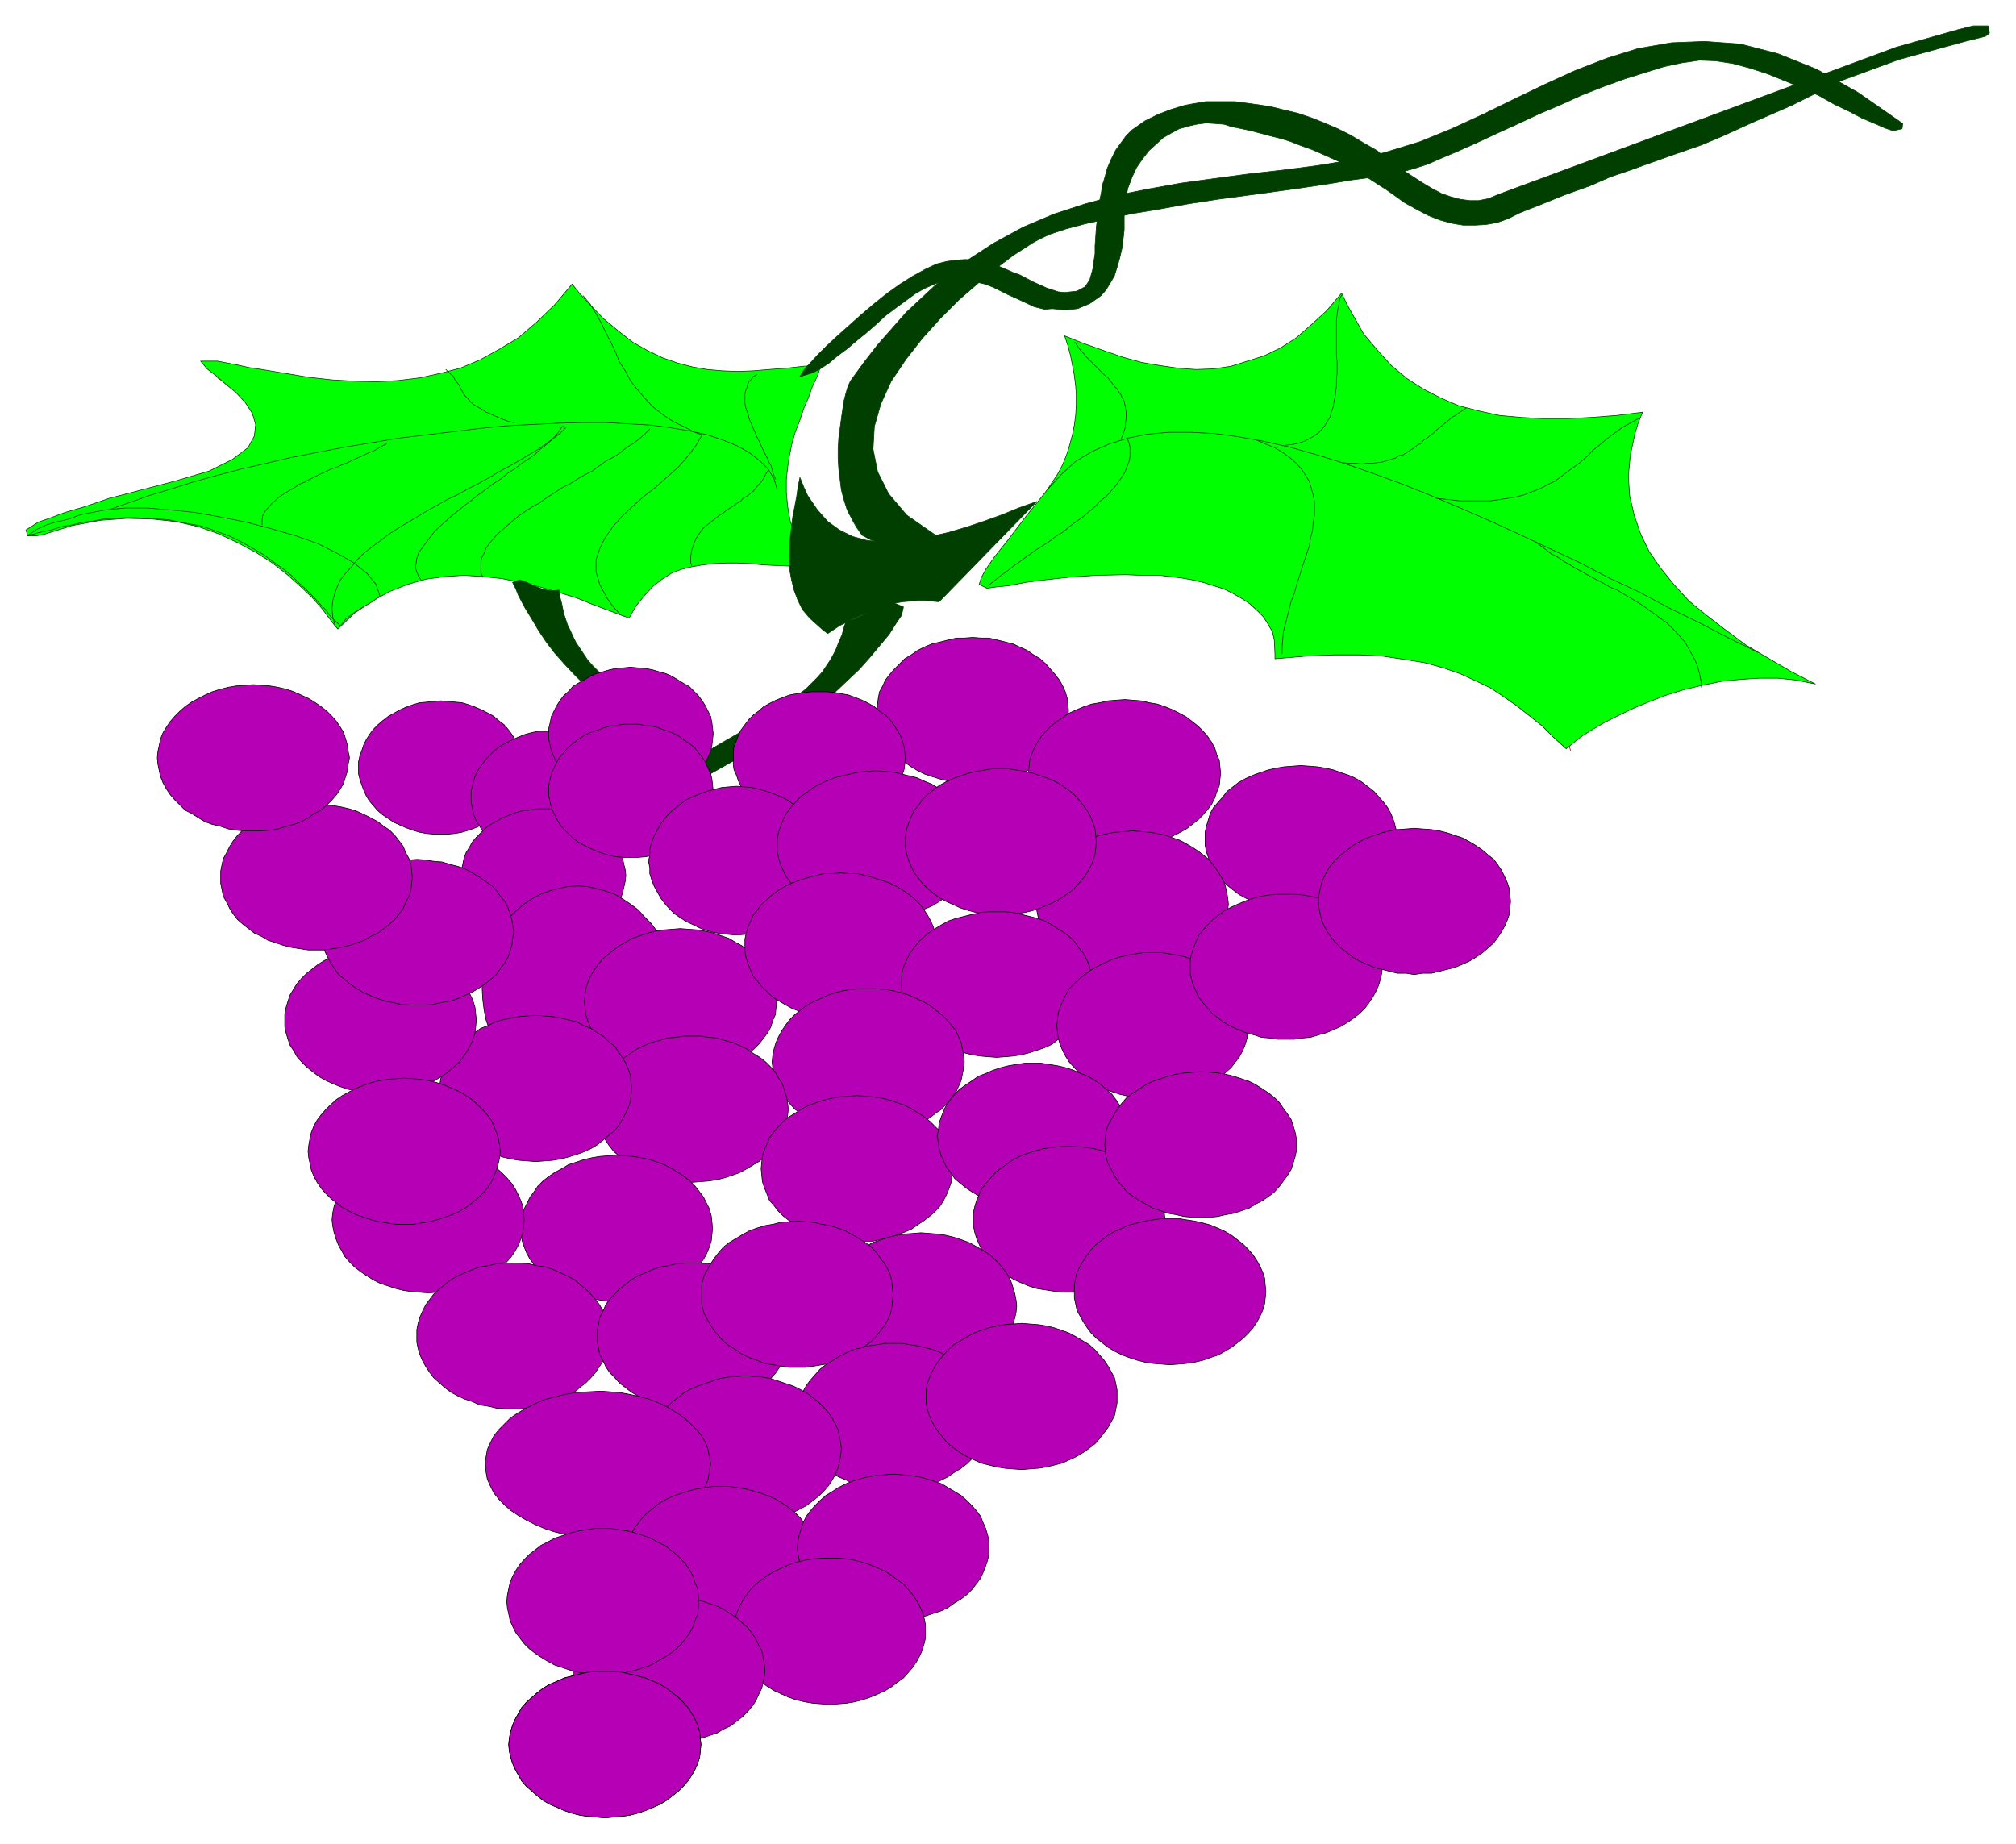 <svg xmlns="http://www.w3.org/2000/svg" width="493.465" height="451.327" fill-rule="evenodd" stroke-linecap="round" preserveAspectRatio="none" viewBox="0 0 3115 2849"><style>.pen0{stroke:#000;stroke-width:1;stroke-linejoin:round}.brush1{fill:#003f00}.pen1{stroke:#003f00;stroke-width:1;stroke-linejoin:round}.brush2{fill:#b600b6}.brush3{fill:#0f0}</style><path d="m1307 961 12-4 13-6 12-7 14-6 13-5 11-1 14 6-3 13-7 10-12 19-15 18-15 18-16 18-18 17-19 18-21 17-22 17-24 17-26 17-28 17-30 18-32 18-32 18-36 19-13-28 17-11 12-5 13-8 15-9 16-9 17-10 19-11 18-10 18-11 16-10 17-11 15-10 13-10 12-9 9-9 9-9 8-9 6-9 6-9 5-9 4-8 3-8 6-14 3-11 3-9z" class="pen1 brush1"/><path d="m1651 1098-1-10-1-9-3-10-4-9-5-9-7-9-7-8-7-8-9-8-10-6-10-7-11-5-11-5-12-3-12-3-13-3h-12l-13-1-13 1h-12l-13 3-12 3-13 3-12 5-10 5-10 7-10 6-8 8-8 8-7 8-7 9-4 9-5 9-2 10-1 9-1 10 1 10 1 9 2 10 5 10 4 9 7 9 7 8 8 8 8 7 10 7 10 6 10 5 12 4 13 4 12 3 13 2 12 2h26l12-2 13-2 12-3 12-4 11-4 11-5 10-6 10-7 9-7 7-8 7-8 7-9 5-9 4-10 3-10 1-9 1-10z" class="pen0 brush2"/><path fill="none" d="m1056 666-23-3-23-2-24-2-24-2-25-1-24-1-25-1-25-1-26-1-25-1h-26l-25-1-26-1h-24l-26-1-25-2-25-1-23-1-25-2-24-2-23-2-22-2-22-3-21-4-21-4-20-4-18-4-19-5-17-6-16-7-14-7-14-8m1940 209 16 8 16 8 13 8 12 9 11 11 10 9 9 10 7 11 8 10 5 12 5 11 4 12 3 11 3 13 3 11 1 13 2 12 1 13 1 13v12l1 13v26l1 12 2 13v14l2 11 2 13 3 13 3 11 3 13 4 11" style="stroke:red;stroke-width:1;stroke-linejoin:round"/><path d="m67 826-11 2H43l-3-9 19-12 17-6 24-9 31-9 38-13 46-12 57-15 27-8 24-7 36-18 24-18 10-18 2-18-5-17-11-17-15-16-16-13-15-13-13-10-10-12h26l31 6 18 4 20 3 36 6 36 6 36 4 34 2 34 1 34-2 33-4 32-7 31-8 31-13 29-16 30-18 28-24 28-27 27-32 12 15 12 13 24 25 24 20 22 17 23 13 23 11 23 8 23 6 23 4 23 2 24 1 24-1 24-2 27-2 26-3 28-2-3 8-3 9-8 17-6 17-7 16-6 18-7 18-5 17-4 19-3 19-2 19v20l2 22 4 22 7 22 10 24 12 25h-12l-12-1-23-1-22-1-21-2-20-1h-18l-19 1-18 2-17 3-16 4-15 6-14 9-14 11-13 14-13 16-11 19-14-5-13-5-27-10-27-11-29-9-28-8-29-7-30-6-28-3-30-2-30 2-29 4-28 8-28 11-27 15-28 19-25 24-6-7-18-24-16-18-18-17-20-18-23-18-25-16-28-15-30-14-31-11-35-8-37-4-39-1-41 3-43 8-45 14zm1548-65 5-7 14-21 8-15 6-15 5-16 4-15 3-15 2-15 1-16v-16l-1-14-2-16-3-16-3-15-4-15-5-15 15 6 15 6 31 11 29 10 29 8 29 5 28 4 27 2 27-1 27-4 51-16 25-12 25-16 23-20 24-22 23-27 8 17 9 16 17 30 22 26 21 23 24 20 25 16 27 14 28 12 31 8 32 7 33 3 35 2h36l38-2 39-3 40-5-7 17-5 17-7 33-3 32 2 30 7 30 10 29 13 27 18 26 21 26 23 25 27 22 30 23 31 23 34 20 36 21 37 19-15-3-14-3-29-3h-29l-30 2-29 3-29 6-29 7-26 8-26 10-24 10-23 11-22 11-19 11-16 10-14 11-11 9-10-9-9-8-18-18-20-16-19-15-20-14-21-14-23-11-24-11-26-9-29-8-31-5-33-5-36-2h-40l-44 2-47 4v-7l-1-22-3-13-7-12-7-11-10-10-11-10-12-8-14-8-14-7-16-5-16-5-17-4-17-3-17-2-16-2h-27l-26-1-46 1-42 3-36 4-31 4-25 5-20 2-14 2-12-6 3-10 7-13 14-20 20-25 25-33 33-41z" class="pen1 brush3"/><path d="m117 798 9-3 37-7 30-3h34l36 3 39 4 39 7 40 8 38 10 38 11 34 12 30 15 26 15 20 16 14 17 6 18-12 9-14 8-13 8-13 10-9 11-15-14-7-10-10-10-9-10-11-11-12-11-12-12-14-11-14-10-15-11-17-10-16-9-18-9-19-7-19-7-11-3-29-5-18-4-17-1-17-1-17-1h-16l-16 1-17 1-15 3-17 2-16 4-17 3-16 5-19 4-18 5 15-10 15-7 13-4 14-3 14-4 4-2z" class="pen1 brush3"/><path d="m2930 73 95-27 24-6h23l2 11-6 5-32 8-102 28-90 33-76 38-62 27-46 21-31 13-49 17-67 24-24 8-32 14-39 14-42 17-13 5-15 6-18 9-17 6-17 3-17 1h-18l-18-3-18-5-18-7-19-10-18-10-18-13-10-7-28-18-18-11-17-10-18-8-18-8-16-7-17-6-15-6-16-5-16-4-15-4-15-4-14-3-15-3-13-4-13-1-14-1-15 2-13 3-14 4-13 7-12 7-11 10-11 10-10 13-9 13-7 15-6 16-4 17-2 19v29l-1 9-2 18-4 17-4 14-4 13-7 12-6 10-8 9-17 12-19 8-19 2-20-2-12 1-16-4-19-9-22-10-10-5-12-6-13-5-13-3-12-2-14-2-13 1-13 1-13 5-16 7-14 8-15 11-15 11-16 12-14 13-15 13-16 13-14 12-15 11-13 11-12 8-13 7-20 6 6-10 9-10 12-13 14-14 16-15 18-16 19-17 20-17 20-16 21-15 19-12 20-11 17-8 16-4 15-2 14-1 13 1 13 3 13 2 11 4 12 5 11 5 11 4 21 11 20 9 18 6 10 1 19-2 13-7 7-11 5-18 1-9 2-13v-12l1-14 1-15 2-17 2-18 4-20 1-9 3-9 5-18 6-14 7-14 8-11 8-11 9-9 20-14 20-10 21-8 20-6 10-2 23-4h45l37 5 19 3 20 5 21 5 21 7 20 8 21 9 20 10 20 12 21 12 9 8 26 19 17 11 17 11 15 9 15 8 14 5 15 4 15 2h14l15-3 14-6 616-228zM864 912l-12 1-12-2-11-4-15-7-11-4-11 4 5 10 4 10 10 19 11 18 10 17 12 18 13 17 15 17 16 17 16 16 17 17 20 17 21 17 21 17 23 19 25 17 26 18 9-27-13-10-17-14-11-8-12-10-13-10-13-10-13-11-13-10-12-11-12-11-11-10-10-10-8-9-6-9-6-9-6-9-5-10-4-9-4-8-3-9-3-9-3-15-3-11-1-9v-1zm372-174 6 15 6 13 15 22 16 18 18 13 20 10 22 6 24 3 23-1 26-3 26-5 27-6 27-8 27-9 28-10 27-11 28-10-151 155-11-1-12-1h-10l-11 1-12 1-12 2-11 3-11 4-12 4-10 4-22 10-20 10-18 12-8-6-20-18-11-13-7-14-6-16-4-16-3-16v-33l1-16 2-17 2-16 3-15 3-16 2-14 3-15z" class="pen1 brush1"/><path d="m1323 814-4-7-10-19-5-16-4-15-2-16-2-16-1-16v-16l1-16 2-15 2-15 2-14 2-13 3-12 3-10 4-9 21-29 21-27 44-50 45-42 44-35 46-30 46-25 47-20 49-16 48-13 50-10 50-9 51-7 52-7 53-6 54-7 54-9 27-5 26-7 52-16 49-20 50-23 47-23 48-23 46-21 49-19 48-15 52-9 51-2 55 4 58 15 60 24 64 36 69 48-1 8-14 3-12-4-16-7-19-8-21-11-23-11-23-13-26-12-27-11-27-11-28-9-26-7-26-4-25-1-13 2-14 2-28 6-29 9-32 10-33 12-33 13-33 15-33 14-32 15-33 15-30 14-29 13-26 11-23 10-22 7-18 5-8 1-11 2-26 5-31 4-36 6-40 6-43 6-44 6-45 6-45 7-44 8-42 7-38 8-36 8-30 8-24 8-17 8-9 5-31 20-25 19-28 23-30 26-29 29-28 31-25 32-23 34-16 35-10 35-2 35 7 35 17 34 28 33 43 30-16 11-18 3-21 1-12-1h-10l-20-5-15-8-9-13z" class="pen1 brush1"/><path d="m808 1186-1-9-1-9-2-8-4-9-4-8-5-8-6-8-6-7-8-6-8-7-9-5-10-5-9-4-11-4-10-3-11-1-11-1-11-1-11 1-11 1-11 1-10 3-11 4-9 4-9 5-9 5-9 7-7 6-7 7-6 8-5 8-4 8-3 9-3 8-2 9v19l2 8 3 9 3 8 4 9 5 8 6 7 7 8 7 6 9 6 9 6 9 4 9 4 11 4 10 3 11 2 11 1h22l11-1 11-2 10-3 11-4 9-4 10-4 9-6 8-6 8-6 6-8 6-7 5-8 4-9 4-8 2-9 1-8 1-10z" class="pen0 brush2"/><path d="m982 1232-1-9-2-9-2-8-3-9-4-9-6-7-5-8-7-7-7-7-9-6-9-5-9-5-10-4-10-4-10-3-11-2h-11l-11-1-11 1h-12l-10 2-11 3-10 4-9 4-10 5-9 5-8 6-7 7-7 7-6 8-5 7-5 9-3 9-2 8-2 9v17l2 10 2 9 3 8 5 8 5 8 6 8 7 7 7 7 8 6 9 5 10 5 9 4 10 4 11 2 10 3 12 1h22l11-1 11-3 10-2 10-4 10-4 9-5 9-5 9-6 7-7 7-7 5-8 6-8 4-8 3-8 2-9 2-10 1-8z" class="pen0 brush2"/><path d="m967 1353-1-9-2-8-2-10-3-8-4-8-5-9-6-7-7-7-8-7-8-6-9-5-9-5-10-4-10-4-11-3-10-1-11-2h-22l-12 2-10 1-11 3-10 4-10 4-9 5-9 5-8 6-7 7-7 7-6 7-5 9-5 8-3 8-2 10-2 8v18l2 9 2 9 3 8 5 9 5 7 6 8 7 7 7 6 8 6 9 6 9 5 10 4 10 3 11 3 10 2 12 1h22l11-1 10-2 11-3 10-3 10-4 9-5 9-6 8-6 8-6 7-7 6-8 5-7 4-9 3-8 2-9 2-9 1-9zm135-219-1-9-1-8-2-10-4-8-4-8-5-8-6-8-6-6-8-8-9-5-8-5-10-6-9-4-11-3-10-3-11-2-12-1-11-1-10 1-12 1-10 2-10 3-11 3-9 4-10 6-9 5-8 5-7 8-7 6-6 8-5 8-4 8-4 8-2 10-2 8v18l2 9 2 9 4 9 4 8 5 8 6 8 7 7 7 7 8 5 9 6 10 5 9 4 11 4 10 2 10 2 12 1 10 1 11-1 12-1 11-2 10-2 11-4 9-4 10-5 8-6 9-5 8-7 6-7 6-8 5-8 4-8 4-9 2-9 1-9 1-9z" class="pen0 brush2"/><path d="m1102 1222-1-9-1-9-2-9-4-8-4-9-5-8-6-7-6-8-8-6-9-6-8-6-10-5-9-3-11-4-10-3-11-1-12-2h-21l-12 2-10 1-10 3-11 4-9 3-10 5-9 6-8 6-7 6-7 8-6 7-5 8-4 9-4 8-2 9-2 9v17l2 10 2 8 4 9 4 8 5 9 6 7 7 7 7 7 8 6 9 5 10 5 9 4 11 4 10 3 10 2 12 1h21l12-1 11-2 10-3 11-4 9-4 10-5 8-5 9-6 8-7 6-7 6-7 5-9 4-8 4-9 2-8 1-10 1-8zm297-51-1-8-1-9-3-10-3-8-5-8-5-8-6-8-7-7-9-6-8-7-9-5-10-5-10-4-11-4-11-2-11-2-11-1h-23l-12 1-12 2-11 2-11 4-10 4-10 5-9 5-8 7-8 6-7 7-6 8-6 8-4 8-3 8-4 10-1 9v18l1 8 4 9 3 9 4 8 6 8 6 7 7 7 8 7 8 6 9 6 10 4 10 5 11 3 11 3 12 2 12 1 11 1 12-1 11-1 11-2 11-3 11-3 10-5 10-4 9-6 8-6 9-7 7-7 6-7 5-8 5-8 3-9 3-9 1-8 1-10z" class="pen0 brush2"/><path d="m1274 1331-1-10-1-10-2-10-4-10-5-9-5-9-6-8-8-8-7-7-9-7-10-7-10-5-10-4-11-4-11-3-12-3-12-1-12-1-12 1-11 1-12 3-11 3-11 4-10 4-11 5-9 7-9 7-8 7-7 8-6 8-5 9-5 9-4 10-3 10v10l-2 10 2 10v9l3 10 4 10 5 9 5 9 6 8 7 8 8 8 9 6 9 6 11 5 10 5 11 4 11 3 12 2 11 1 12 1 12-1 12-1 12-2 11-3 11-4 10-5 10-5 10-6 9-6 7-8 8-8 6-8 5-9 5-9 4-10 2-10 1-9 1-10z" class="pen0 brush2"/><path d="M1504 1306v-9l-2-11-3-9-4-10-5-10-5-8-8-9-8-8-9-7-10-7-10-6-12-5-11-5-12-3-13-3-13-3-13-1-13-1-13 1-13 1-13 3-13 3-12 3-12 5-11 5-11 6-9 7-10 7-7 8-8 9-6 8-5 10-4 10-3 9-2 11v19l2 10 3 10 4 9 5 10 6 8 8 9 7 8 10 7 9 7 11 6 11 5 12 5 12 4 13 3 13 2 13 2h26l13-2 13-2 13-3 12-4 11-5 12-5 10-6 10-7 9-7 8-8 8-9 5-8 5-10 4-9 3-10 2-10v-10zm-611 63 15 1 13 3 15 4 14 5 12 7 12 8 12 9 10 11 10 10 9 12 6 14 8 14 5 14 3 16 2 16 2 15-1 9-1 8-2 16-3 15-5 15-8 14-6 13-9 12-10 12-10 10-12 10-12 8-12 6-14 6-15 4-13 2-15 1h-8l-22-3-15-4-13-6-13-6-12-8-11-10-11-10-9-12-9-12-7-13-7-14-5-15-3-15-2-16-1-17v-8l3-23 3-16 5-14 7-14 7-14 9-12 9-10 11-11 11-9 12-8 13-7 13-5 15-4 14-3 16-1z" class="pen0 brush2"/><path d="m1200 1548-1-10-1-10-4-9-3-10-5-8-6-9-7-9-8-7-9-7-9-7-11-6-10-6-12-4-11-4-13-3-12-2-14-1-13-1-12 1-13 1-13 2-12 3-12 4-12 4-10 6-11 6-9 7-9 7-8 7-7 9-6 9-5 8-4 10-3 9-1 10-1 10 1 10 1 10 3 9 4 10 5 9 6 8 7 9 8 8 9 7 9 7 11 6 10 5 12 4 12 4 12 3 13 2 13 2h25l14-2 12-2 13-3 11-4 12-4 10-5 11-6 9-7 9-7 8-8 7-9 6-8 5-9 3-10 4-9 1-10 1-10z" class="pen0 brush2"/><path d="m1448 1461-1-10-2-9-3-10-4-9-5-9-6-9-6-8-8-8-9-7-10-7-10-6-11-5-12-4-12-4-11-3-13-3h-13l-13-1-13 1h-13l-12 3-12 3-13 4-11 4-11 5-10 6-10 7-8 7-9 8-6 8-7 9-4 9-4 9-3 10-2 9v20l2 10 3 9 4 10 4 9 7 8 6 8 9 8 8 8 10 6 10 6 11 6 11 4 13 4 12 3 12 2 13 1 13 1 13-1 13-1 13-2 11-3 12-4 12-4 11-6 10-6 10-6 9-8 8-8 6-8 6-8 5-9 4-10 3-9 2-10 1-10zm438-266-1-10-1-10-4-9-3-10-5-9-6-9-7-8-8-8-9-7-9-7-11-6-10-5-12-5-12-4-12-2-13-3-13-1-12-1-13 1-13 1-13 3-12 2-12 4-12 5-11 5-9 6-10 7-9 7-8 8-7 8-6 9-5 9-4 10-3 9-1 10-1 10 1 9 1 10 3 10 4 9 5 10 6 8 7 8 8 8 9 7 10 7 9 6 11 5 12 5 12 4 12 3 13 2 13 1h25l13-1 13-2 12-3 12-4 12-5 10-5 11-6 9-7 9-7 8-8 7-8 6-8 5-10 3-9 4-10 1-10 1-9zm272 101v-10l-2-9-3-10-4-10-5-9-6-8-7-8-8-9-9-7-9-7-10-6-11-5-12-4-11-4-13-3-12-2-13-1-13-1-13 1-13 1-12 2-13 3-12 4-11 4-11 5-11 6-9 7-9 7-7 9-7 8-7 8-5 9-3 10-3 10-2 9v20l2 10 3 9 3 10 5 9 7 8 7 9 7 7 9 7 9 7 11 6 11 5 11 5 12 4 13 3 12 2 13 1 13 1 13-1 13-1 12-2 13-3 11-4 12-5 11-5 10-6 9-7 9-7 8-7 7-9 6-8 5-9 4-10 3-9 2-10v-10z" class="pen0 brush2"/><path d="m1898 1397-1-10-2-10-2-9-4-9-5-9-6-9-7-9-7-7-9-7-10-7-10-6-11-6-11-4-12-4-13-3-12-2-13-1-13-1-13 1-13 1-12 2-13 3-12 4-12 4-11 6-10 6-9 7-9 7-8 7-7 9-6 9-4 9-5 9-2 9-2 10-1 10 1 10 2 10 2 8 5 10 4 9 6 9 7 8 8 8 9 7 9 7 10 6 11 5 12 5 12 4 13 3 12 1 13 2h26l13-2 12-1 13-3 12-4 11-5 11-5 10-6 10-7 9-7 7-8 7-8 6-9 5-9 4-10 2-8 2-10 1-10z" class="pen0 brush2"/><path d="m1694 1301-1-10-1-10-3-9-4-10-5-9-6-8-7-9-7-8-9-7-10-7-10-6-11-5-12-4-12-4-12-3-13-2-13-2h-25l-12 2-13 2-12 3-12 4-11 4-11 5-11 6-9 7-9 7-8 8-6 9-7 8-4 9-4 10-3 9-2 10v20l2 9 3 10 4 9 4 9 7 9 6 8 8 8 9 7 9 7 11 6 11 5 11 5 12 4 12 3 13 2 12 1h25l13-1 13-2 12-3 12-4 12-5 11-5 10-6 10-7 9-7 7-8 7-8 6-9 5-9 4-9 3-10 1-9 1-10z" class="pen0 brush2"/><path d="m1688 1521-1-9-2-11-2-9-4-9-5-10-7-8-6-9-8-8-9-7-10-6-9-6-11-6-12-4-12-3-12-3-13-3-12-1h-26l-12 1-13 3-12 3-12 3-12 4-11 6-10 6-9 6-9 7-8 8-7 9-6 8-5 10-4 9-3 9-1 11-1 9 1 10 1 9 3 10 4 10 5 9 6 8 7 9 8 8 9 7 9 6 10 7 11 5 12 4 12 4 12 3 13 2 12 1 13 1 13-1 12-1 13-2 12-3 12-4 12-4 11-5 9-7 10-6 9-7 8-8 6-9 7-8 5-9 4-10 2-10 2-9 1-10z" class="pen0 brush2"/><path d="m1929 1585-1-10-1-9-3-10-4-9-5-10-6-9-7-8-8-7-9-7-9-7-10-6-11-5-12-5-11-4-13-3-12-2-13-2h-26l-13 2-12 2-13 3-12 4-11 5-11 5-10 6-10 7-9 7-7 7-8 8-5 9-5 10-4 9-3 10-1 9-1 10 1 10 1 9 3 10 4 10 5 9 5 8 8 9 7 7 9 8 10 6 10 7 11 5 11 4 12 4 13 3 12 2 13 1 13 1 13-1 13-1 12-2 13-3 11-4 12-4 11-5 10-7 9-6 9-8 8-7 7-9 6-8 5-9 4-10 3-10 1-9 1-10zm-439 56-1-10-2-10-2-10-4-9-4-9-7-9-7-8-8-8-9-7-9-7-10-6-11-5-11-5-13-4-12-3-13-2-12-1h-26l-13 1-13 2-12 3-12 4-11 5-11 5-11 6-9 7-9 7-8 8-6 8-6 9-5 9-4 9-3 10-2 10-1 10 1 9 2 10 3 10 4 9 5 9 6 9 6 8 8 9 9 6 9 7 11 6 11 6 11 4 12 4 12 2 13 3 13 1h26l12-1 13-3 12-2 13-4 11-4 11-6 10-6 9-7 9-6 8-9 7-8 7-9 4-9 4-9 2-10 2-10 1-9z" class="pen0 brush2"/><path d="m1218 1714-1-10-2-10-3-9-3-10-6-9-5-9-7-8-8-8-9-7-10-6-10-7-11-5-11-5-12-3-12-4-13-1-13-2h-25l-13 2-13 1-12 4-13 3-11 5-11 5-10 7-9 6-9 7-8 8-7 8-6 9-5 9-4 10-2 9-3 10v20l3 9 2 10 4 9 5 9 6 9 7 9 8 7 9 8 9 6 10 6 11 6 11 4 13 4 12 3 13 2 13 1 13 1 12-1 13-1 13-2 12-3 12-4 11-4 11-6 10-6 10-6 9-8 8-7 7-9 5-9 6-9 3-9 3-10 2-9 1-10z" class="pen0 brush2"/><path d="m976 1682-1-9-1-11-3-9-4-10-5-8-6-9-6-9-9-7-8-8-10-6-10-7-11-4-11-6-13-3-12-3-12-2-13-1-13-1-13 1-13 1-12 2-13 3-12 3-11 6-11 4-10 7-10 6-9 8-7 7-7 9-7 9-4 8-4 10-3 9-2 11v19l2 10 3 9 4 9 4 9 7 10 7 8 7 7 9 7 10 8 10 6 11 5 11 4 12 4 13 3 12 2 13 1 13 1 13-1 13-1 12-2 12-3 13-4 11-4 11-5 10-6 10-8 8-7 9-7 6-8 6-10 5-9 4-9 3-9 1-10 1-10z" class="pen0 brush2"/><path d="m736 1576-1-9-1-10-3-10-4-9-5-10-6-8-6-8-9-8-8-7-10-7-10-6-11-5-11-5-13-3-12-3-13-3-12-1h-26l-13 1-12 3-13 3-12 3-12 5-11 5-10 6-9 7-9 7-8 8-7 8-5 8-6 10-3 9-3 10-2 10v20l2 9 3 10 3 9 6 9 5 9 7 8 8 8 9 7 9 7 10 6 11 5 12 5 12 4 13 3 12 2 13 1h26l12-1 13-2 12-3 13-4 11-5 11-5 10-6 10-7 8-7 9-8 6-8 6-9 5-9 4-9 3-10 1-9 1-11zm736 230-1-10-1-10-3-9-4-9-5-10-5-9-7-7-9-9-9-7-9-6-10-6-11-6-12-4-11-4-13-3-13-2-12-1-13-1-13 1-13 1-12 2-13 3-12 4-11 4-12 6-9 6-10 6-9 7-8 9-6 7-7 9-4 10-4 9-3 9-1 10-1 10 1 10 1 10 3 9 4 10 4 10 7 8 6 8 8 8 9 7 10 6 9 7 12 5 11 4 12 4 13 3 12 3h13l13 1 13-1h12l13-3 13-3 11-4 12-4 11-5 10-7 9-6 9-7 9-8 7-8 5-8 5-10 4-10 3-9 1-10 1-10z" class="pen0 brush2"/><path d="M1744 1756v-10l-3-10-2-9-4-10-5-9-6-9-6-8-9-8-8-7-9-6-11-7-11-4-11-5-12-4-13-3-12-2-13-2h-26l-13 2-12 2-12 3-12 4-11 5-11 4-10 7-9 6-10 7-8 8-6 8-7 9-4 9-4 10-3 9-1 10-2 10 2 10 1 9 3 10 4 9 4 9 7 9 6 9 8 7 10 8 9 6 10 6 11 6 11 4 12 4 12 3 12 2 13 1h26l13-1 12-2 13-3 12-4 11-4 11-6 11-6 9-6 8-8 9-7 6-9 6-9 5-9 4-9 2-10 3-9v-10z" class="pen0 brush2"/><path d="m1800 1884-1-10-2-9-3-10-4-9-5-9-6-9-6-8-8-8-9-7-10-7-9-6-12-6-11-4-12-4-12-3-13-2-13-1-13-1-12 1-13 1-13 2-12 3-12 4-12 4-11 6-9 6-10 7-9 7-7 8-7 8-7 9-4 9-4 9-3 10-2 9v20l2 10 3 10 4 9 4 9 7 9 7 8 7 8 9 6 10 8 9 6 11 5 12 5 12 4 12 2 13 2 13 2h25l13-2 13-2 12-2 12-4 11-5 12-5 9-6 10-8 9-6 8-8 6-8 6-9 5-9 4-9 3-10 2-10 1-10z" class="pen0 brush2"/><path d="M2003 1769v-10l-2-10-3-10-3-9-6-9-6-8-6-9-8-8-9-7-9-6-11-7-10-5-12-4-12-4-12-3-13-2-12-1-14-1-12 1-13 1-13 2-12 3-12 4-12 4-10 5-11 7-9 6-10 7-7 8-7 9-5 8-5 9-5 9-3 10-1 10-1 10 1 10 1 9 3 10 5 9 5 10 5 8 7 8 7 9 10 7 9 6 11 6 10 6 12 4 12 4 12 2 13 3 13 1h26l12-1 13-3 12-2 12-4 12-4 10-6 11-6 9-6 9-7 8-9 6-8 6-8 6-10 3-9 3-10 2-9v-10zm-432 249-1-9-2-10-3-10-3-9-5-10-6-8-7-9-7-7-9-8-10-6-10-6-11-6-11-4-12-4-12-3-13-2-13-1-13-1-12 1-14 1-12 2-12 3-12 4-12 4-11 6-10 6-10 6-8 8-8 7-7 9-6 8-5 10-4 9-2 10-3 10v19l3 9 2 10 4 10 5 9 6 8 7 9 8 8 8 7 10 7 10 6 11 5 12 4 12 5 12 2 12 2 14 1 12 1 13-1 13-1 13-2 12-2 12-5 11-4 11-5 10-6 10-7 9-7 7-8 7-9 6-8 5-9 3-10 3-10 2-9 1-10zm-470-120-1-10-1-9-3-11-4-8-5-10-6-8-7-9-8-8-9-7-9-6-10-6-11-6-11-4-12-4-13-3-13-2-13-1-13-1-12 1-13 1-12 2-13 3-12 4-12 4-10 6-11 6-9 6-9 7-8 8-6 9-6 8-5 10-4 8-3 11-2 9-1 10 1 10 2 10 3 9 4 10 5 9 6 8 6 9 8 8 9 7 9 6 11 7 10 5 12 4 12 4 13 3 12 2 13 2h25l13-2 13-2 13-3 12-4 11-4 11-5 10-7 9-6 9-7 8-8 7-9 6-8 5-9 4-10 3-9 1-10 1-10z" class="pen0 brush2"/><path d="m810 1885-1-10-1-10-3-9-4-9-5-10-6-9-7-8-8-8-8-7-10-7-10-5-11-6-12-5-12-3-12-3-13-3h-12l-13-1-13 1h-13l-13 3-12 3-12 3-12 5-10 6-11 5-9 7-9 7-8 8-7 8-5 9-5 10-4 9-3 9-2 10-1 10 1 9 2 10 3 10 4 10 5 9 5 9 7 8 8 8 9 7 9 6 11 7 10 5 12 4 12 4 12 3 13 2 13 1 13 1 13-1 12-1 13-2 12-3 12-4 12-4 11-5 10-7 10-6 8-7 8-8 7-8 6-9 5-9 4-10 3-10 1-10 1-9z" class="pen0 brush2"/><path d="m773 1779-1-9-2-11-3-9-4-10-4-9-6-8-7-8-8-8-9-8-9-6-10-6-11-5-12-5-12-4-12-3-13-2-12-1-14-1-12 1-14 1-12 2-12 3-12 4-12 5-10 5-11 6-9 6-9 8-8 8-7 8-6 8-5 9-4 10-2 9-2 11-1 9 1 10 2 9 2 10 4 10 5 9 6 9 7 8 8 8 9 7 9 7 11 6 10 5 12 4 12 4 12 3 12 2 14 2h26l12-2 13-2 12-3 12-4 12-4 11-5 10-6 9-7 9-7 8-8 7-8 6-9 4-9 4-10 3-10 2-9 1-10zm21-339-2-10-1-8-3-10-3-9-5-10-7-8-6-9-8-8-9-6-10-7-10-6-11-6-11-4-12-3-13-4-13-1-12-2-13-1-13 1-13 2-13 1-11 4-12 3-12 4-11 6-10 6-10 7-8 6-9 8-6 9-6 8-5 10-4 9-3 10-1 8-1 10 1 10 1 10 3 10 4 9 5 9 6 9 6 9 9 7 8 7 10 7 10 6 11 5 12 5 12 4 11 2 13 3 13 1h26l12-1 13-3 13-2 12-4 11-5 11-5 10-6 10-7 9-7 8-7 6-9 7-9 5-9 3-9 3-10 1-10 2-10zm146 624-1-9-1-10-3-10-3-9-6-10-6-8-7-8-8-8-9-7-8-7-11-6-11-5-11-5-12-4-13-2-13-3-12-1h-26l-12 1-13 3-13 2-11 4-12 5-11 5-11 6-9 7-8 7-9 8-6 8-6 8-5 10-4 9-3 10-2 10v19l2 10 3 10 4 9 5 9 6 9 6 8 9 8 8 7 9 7 11 6 11 5 12 4 11 5 13 2 13 3 12 1h26l12-1 13-3 13-2 12-5 11-4 11-5 11-6 8-7 9-7 8-8 7-8 6-9 6-9 3-9 3-10 1-10 1-10z" class="pen0 brush2"/><path d="m1219 2064-1-9-1-10-3-10-4-9-5-10-6-8-7-8-8-8-9-7-9-7-10-6-11-5-12-5-11-4-13-2-13-3-12-1h-26l-13 1-13 3-12 2-12 4-11 5-12 5-10 6-9 7-9 7-7 8-8 8-6 8-4 10-5 9-2 10-2 10v19l2 10 2 10 5 9 4 9 6 9 8 8 7 8 9 7 9 7 10 6 12 5 11 4 12 5 12 2 13 3 13 1h26l12-1 13-3 13-2 11-5 12-4 11-5 10-6 9-7 9-7 8-8 7-8 6-9 5-9 4-9 3-10 1-10 1-10z" class="pen0 brush2"/><path d="m1380 2000-1-9-1-10-2-10-4-9-5-9-7-9-6-9-8-8-9-7-10-6-10-6-11-6-11-4-12-4-13-2-12-3-13-1-13-1-13 1-13 1-12 3-12 2-13 4-11 4-11 6-10 6-10 6-9 7-7 8-7 9-6 9-5 9-5 9-3 10-1 10v19l1 10 3 10 5 9 5 9 6 9 7 8 7 8 9 7 10 6 10 7 11 5 11 4 13 5 12 2 12 2 13 2h26l13-2 12-2 13-2 12-5 11-4 11-5 10-7 10-6 9-7 8-8 6-8 7-9 5-9 4-9 2-10 1-10 1-10z" class="pen0 brush2"/><path d="M1528 2189v-10l-2-9-3-10-4-10-4-9-6-8-7-8-8-9-9-7-10-6-10-6-10-6-12-5-12-3-12-3-13-2-13-2h-25l-13 2-13 2-12 3-13 3-10 5-12 6-9 6-10 6-9 7-8 9-7 8-6 8-5 9-3 10-3 10-2 9-1 10 1 10 2 10 3 9 3 10 5 9 6 8 7 9 8 8 9 7 10 6 9 7 12 5 10 5 13 3 12 3 13 2 13 1 12 1 13-1 13-1 13-2 12-3 12-3 12-5 10-5 10-7 10-6 9-7 8-8 7-9 6-8 4-9 4-10 3-9 2-10v-10z" class="pen0 brush2"/><path d="m1300 2239-1-9-2-10-2-10-4-9-5-9-6-9-7-8-8-8-9-7-9-7-11-6-10-5-12-4-12-4-12-4-13-2-13-1-13-1-12 1-13 1-13 2-12 4-12 4-11 4-12 5-10 6-9 7-9 7-8 8-7 8-6 9-5 9-4 9-2 10-2 10v19l2 10 2 9 4 10 5 9 6 9 7 8 8 8 9 7 9 7 10 6 12 5 11 5 12 4 12 2 13 3 13 1h25l13-1 13-3 12-2 12-4 12-5 10-5 11-6 9-7 9-7 8-8 7-8 6-9 5-9 4-10 2-9 2-10 1-10z" class="pen0 brush2"/><path d="M924 2150h8l26 2 16 3 17 4 15 4 14 6 14 7 11 7 12 8 10 9 9 9 8 10 6 10 4 11 2 11 2 11-1 6-3 18-4 11-6 10-8 10-9 9-10 8-12 8-11 7-14 7-14 6-15 5-17 4-16 2-17 2h-26l-26-2-17-2-16-4-15-5-14-6-14-7-12-7-12-8-9-8-9-9-8-10-5-10-5-11-2-11-1-13v-5l3-17 5-11 5-10 8-10 9-9 9-9 12-8 12-7 14-7 14-6 15-4 16-4 17-3 17-1 18-1z" class="pen0 brush2"/><path d="m1263 2409-2-9-1-10-3-9-4-10-4-9-6-8-7-9-8-8-9-7-10-7-10-6-11-5-11-4-13-4-12-3-12-2-13-2h-25l-14 2-12 2-12 3-12 4-12 4-11 5-10 6-9 7-9 7-8 8-7 9-6 8-5 9-4 10-3 9-1 10-1 9 1 11 1 9 3 10 4 10 5 8 6 10 7 8 8 7 9 8 9 6 10 6 11 6 12 4 12 4 12 3 12 2 14 1 12 1 13-1 13-1 12-2 12-3 13-4 11-4 11-6 10-6 10-6 9-8 8-7 7-8 6-10 4-8 4-10 3-10 1-9 2-11z" class="pen0 brush2"/><path d="M1528 2391v-10l-2-9-3-10-4-9-4-10-6-8-7-8-8-8-9-8-10-6-10-6-10-6-12-4-12-4-12-3-13-2-13-1-13-1-12 1-13 1-13 2-12 3-13 4-10 4-12 6-9 6-10 6-9 8-8 8-7 8-6 8-5 10-3 9-3 10-2 9-1 10 1 10 2 10 3 9 3 10 5 9 6 8 7 9 8 8 9 7 10 6 9 7 12 5 10 4 13 4 12 3 13 2 13 1 12 1 13-1 13-1 13-2 12-3 12-4 12-4 10-5 10-7 10-6 9-7 8-8 7-9 6-8 4-9 4-10 3-9 2-10v-10z" class="pen0 brush2"/><path d="M1430 2521v-10l-2-10-3-10-4-9-5-9-6-9-7-8-7-8-10-7-9-7-10-6-11-5-12-5-12-4-12-3-12-2-13-1h-26l-13 1-12 2-13 3-12 4-11 5-11 5-10 6-10 7-9 7-8 8-6 8-6 9-5 9-4 9-3 10-2 10-1 10 1 10 2 9 3 10 4 9 5 9 6 9 6 8 8 8 9 7 10 7 10 6 11 5 11 5 12 4 13 3 12 2 13 1 13 1 13-1 13-1 12-2 12-3 12-4 12-5 11-5 10-6 9-7 10-7 7-8 7-8 6-9 5-9 4-9 3-10 2-9v-10z" class="pen0 brush2"/><path d="m1182 2580-1-9-2-10-2-10-5-9-4-9-6-9-7-9-8-7-9-8-9-6-11-7-10-5-12-4-12-4-12-3-13-1-13-2-12-1-13 1-13 2-13 1-12 3-12 4-11 4-12 5-10 7-9 6-9 8-8 7-7 9-6 9-4 9-5 9-2 10-2 10-1 9 1 10 2 10 2 9 5 10 4 9 6 9 7 8 8 8 9 7 9 7 10 5 12 6 11 4 12 4 12 3 13 2 13 2h25l13-2 13-2 12-3 12-4 12-4 10-6 11-5 9-7 9-7 8-8 7-8 6-9 4-9 5-10 2-9 2-10 1-10z" class="pen0 brush2"/><path d="M1079 2475v-10l-1-10-4-9-3-10-5-9-6-9-7-8-8-8-9-7-9-7-11-5-10-6-12-4-12-4-12-3-13-2-13-2h-26l-12 2-13 2-12 3-12 4-12 4-11 6-10 5-9 7-9 7-8 8-7 8-6 9-5 9-4 10-2 9-2 10-1 10 1 10 2 9 2 10 4 9 5 10 6 8 7 9 8 8 9 7 9 6 10 6 11 6 12 4 12 4 12 3 13 2 12 1 14 1 12-1 13-1 13-2 12-3 12-4 12-4 10-6 11-6 9-6 9-7 8-8 7-9 6-8 5-10 3-9 4-10 1-9v-10z" class="pen0 brush2"/><path d="m1083 2696-1-10-1-10-3-10-4-9-5-9-6-9-7-8-8-8-9-7-9-7-10-6-11-5-12-5-12-3-12-3-13-3-13-1h-25l-13 1-13 3-12 3-12 3-11 5-12 5-10 6-9 7-8 7-9 8-7 8-5 9-5 9-4 9-3 10-2 10-1 10 1 10 2 9 3 10 4 9 5 9 5 9 7 8 9 8 8 7 9 7 10 6 12 5 11 5 12 4 12 3 13 2 13 1 13 1 12-1 13-1 13-2 12-3 12-4 12-5 11-5 10-6 9-7 9-7 8-8 7-8 6-9 5-9 4-9 3-10 1-9 1-10z" class="pen0 brush2"/><path d="m1083 2696-1-10-1-10-3-10-4-9-5-9-6-9-7-8-8-8-9-7-9-7-10-6-11-5-12-5-12-3-12-3-13-3-13-1h-25l-13 1-13 3-12 3-12 3-11 5-12 5-10 6-9 7-8 7-9 8-7 8-5 9-5 9-4 9-3 10-2 10-1 10 1 10 2 9 3 10 4 9 5 9 5 9 7 8 9 8 8 7 9 7 10 6 12 5 11 5 12 4 12 3 13 2 13 1 13 1 12-1 13-1 13-2 12-3 12-4 12-5 11-5 10-6 9-7 9-7 8-8 7-8 6-9 5-9 4-9 3-10 1-9 1-10zm643-537v-11l-2-10-2-9-5-9-5-9-6-9-7-8-7-8-9-8-10-6-10-6-11-6-11-4-12-4-12-3-13-2-13-1-12-1-14 1-12 1-13 2-12 3-12 4-11 4-11 6-10 6-10 6-9 8-7 8-7 8-6 9-5 9-4 9-3 9-2 10v20l2 10 3 10 4 9 5 9 6 8 7 9 7 8 9 7 10 7 10 6 11 5 11 5 12 3 12 3 13 2 12 1 14 1 12-1 13-1 13-2 12-3 12-3 11-5 11-5 10-6 10-7 9-7 7-8 7-9 6-8 5-9 5-9 2-10 2-10v-9zm230-163-1-10-1-11-3-9-4-9-5-9-6-9-7-8-8-8-9-7-9-7-10-6-11-5-12-5-11-3-13-3-13-2-12-2h-26l-13 2-13 2-12 3-12 3-11 5-12 5-10 6-9 7-9 7-8 8-6 8-6 9-5 9-5 9-2 9-2 11v20l2 9 2 10 5 9 5 9 6 9 6 8 8 8 9 7 9 7 10 6 12 6 11 4 12 4 12 3 13 2 13 1 13 1 13-1 12-1 13-2 13-3 11-4 12-4 11-6 10-6 9-7 9-7 8-8 7-8 6-9 5-9 4-9 3-10 1-9 1-10zM637 1356l-1-10-1-10-3-9-5-9-4-10-6-8-7-9-8-8-9-6-9-7-11-6-10-5-11-5-12-4-13-3-12-2-14-1-12-1-13 1-13 1-13 2-12 3-12 4-12 5-10 5-11 6-9 7-9 6-8 8-7 9-5 8-5 10-5 9-2 9-2 10v19l2 10 2 10 5 9 5 10 5 8 7 9 8 7 9 7 9 7 11 5 10 6 12 4 12 4 12 3 13 2 13 2h25l14-2 12-2 13-3 12-4 11-4 10-6 11-5 9-7 9-7 8-7 7-9 6-8 4-10 5-9 3-10 1-10 1-9zm1499 138-1-10-2-10-3-9-4-10-5-9-6-9-6-8-8-7-9-7-10-7-10-6-11-5-12-5-11-4-13-3-12-2-13-1h-26l-13 1-12 2-12 3-12 4-12 5-11 5-11 6-9 7-9 7-7 7-7 8-7 9-4 9-4 10-3 9-2 10v20l2 9 3 10 4 9 4 9 7 9 7 8 7 8 9 7 9 7 11 6 11 5 12 5 12 3 12 4 12 1 13 2h26l13-2 12-1 13-4 11-3 12-5 11-5 10-6 10-7 9-7 8-8 6-8 6-9 5-9 4-9 3-10 2-9 1-10z" class="pen0 brush2"/><path d="m2334 1393-1-10-1-10-3-9-4-9-5-10-6-9-6-8-9-7-8-7-10-7-10-6-11-6-12-4-12-4-12-3-12-2-14-1-13-1-12 1-14 1-12 2-12 3-12 4-11 4-12 6-10 6-9 7-9 7-8 7-7 8-6 9-5 10-4 9-2 9-2 10-1 10 1 10 2 10 2 9 4 9 5 9 6 9 7 8 8 8 9 7 9 7 10 6 12 5 11 5 12 3 12 3 12 3h14l12 2 13-2h14l12-3 12-3 12-3 12-5 11-5 10-6 10-7 8-7 9-8 6-8 6-9 5-9 4-9 3-9 1-10 1-10zM540 1171l-2-10-1-9-3-10-3-10-5-8-6-9-7-8-8-8-9-7-10-7-10-6-11-5-11-5-12-4-13-3-12-2-13-1-13-1-12 1-14 1-12 2-12 3-13 4-11 5-10 5-11 6-10 7-8 7-8 8-7 8-6 9-5 8-4 10-2 10-2 9-1 10 1 10 2 10 2 9 4 10 5 9 6 9 7 8 8 8 8 8 10 5 11 7 10 6 11 4 13 3 12 4 12 2 14 1h25l13-1 12-2 13-4 12-3 11-4 11-6 10-7 10-5 9-8 8-8 7-8 6-9 5-9 3-10 3-9 1-10 2-10z" class="pen0 brush2"/><path fill="none" d="m170 787 29-10 31-11 33-10 35-11 36-10 38-10 39-9 39-9 41-8 42-8 42-7 42-7 42-5 42-5 41-5 41-4 39-2 40-2 38-1h36l36 2 34 2 30 4 30 5 27 6 24 8 22 9 18 10 17 13 13 13 9 15 5 17" class="pen1"/><path fill="none" d="m517 964-3-12-1-12 1-11 3-11 4-11 5-11 8-10 9-10 9-11 10-10 13-10 11-8 14-11 14-9 15-9 15-9 15-9 16-9 16-9 17-8 16-9 16-8 16-9 15-9 15-8 16-9 13-8 14-8 13-9 11-8 12-9 9-9m83 287-10-11-8-11-12-22-6-20v-19l6-18 8-16 12-17 14-16 16-15 18-16 18-14 18-16 17-15 14-16 13-17 10-17-12-4-11-6-21-10-18-12-15-12-12-13-12-14-10-13-8-15-9-14-6-15-7-15-8-15-7-15-8-14-9-15-11-13M405 811v-9l1-5 3-6 3-4 4-4 4-5 5-4 5-5 6-4 6-4 7-4 7-4 7-5 8-3 7-4 8-4 8-4 9-4 8-4 9-3 9-4 8-3 8-4 9-4 7-3 8-4 8-3 7-4 7-4 6-3" class="pen1"/><path fill="none" d="m1004 663-8 8-8 7-9 7-10 6-10 8-10 7-12 6-11 8-11 8-12 6-12 7-11 7-12 6-12 8-11 7-11 8-11 6-11 7-10 7-10 8-8 7-8 7-8 7-6 7-6 7-5 7-3 8-4 8-1 7v15l3 7m874-137 20-22 22-20 25-15 27-12 29-9 30-6 33-3h34l37 2 37 5 39 7 40 9 42 12 42 13 43 15 44 16 45 18 45 19 46 20 46 21 47 22 47 22 46 24 47 22 45 24 47 23 46 24 45 22M794 653l-9-2-8-3-7-3-7-3-6-3-6-2-4-3-5-3-9-5-6-5-4-5-5-5-3-5-3-5-2-5-3-4-4-5-3-6-5-4-6-6m509 169-4-10-1-5-2-6-3-5-2-5-3-6-3-6-3-6-2-5-3-6-3-6-2-5-3-7-2-5-3-6-2-6-1-5-2-5-2-6-1-5v-16l1-4 2-5 1-4 2-5 3-3 4-5 5-3m17 149-3 5-3 6-3 5-5 5-4 5-4 5-5 4-5 4-6 3-4 5-6 3-5 4-5 3-6 4-5 4-5 3-5 4-4 3-5 4-5 4-5 4-4 4-3 5-3 4-3 5-2 5-2 6-2 5-1 6-1 6v8l2 6M870 658l-4 5-4 6-5 6-6 6-8 7-8 6-8 8-10 7-11 7-10 8-11 7-11 9-11 7-12 9-11 8-10 8-12 9-10 8-10 8-10 9-9 8-8 8-7 9-6 8-6 8-5 7-3 9-1 7-1 7 2 7 3 7 4 6" class="pen1"/><path fill="none" d="m2219 770 19 2 18 2h47l14-2 13-2 12-2 12-3 10-4 11-4 9-4 9-5 9-4 8-6 8-6 8-6 7-5 8-6 7-6 7-6 6-7 8-6 7-6 7-6 8-6 7-5 8-6 9-5 9-5 9-5m-547 42 10-1 10-2 9-3 8-4 7-4 7-5 5-5 5-6 4-7 4-6 2-8 3-8 1-8 2-8 1-8 1-9v-9l1-10v-18l-1-10v-54l1-9 1-8 2-8 1-8 3-6m2 259 9 1h11l9 1 8-1h8l8-1 8-1 6-2 7-2 7-2 6-4 6-1 6-4 5-3 6-4 5-4 6-3 4-5 5-3 5-4 5-4 4-4 5-4 5-4 5-4 5-4 4-4 6-3 5-4 5-3 6-4m-326 48 16 7 15 6 13 8 11 8 9 8 8 9 6 9 6 10 3 10 3 11 2 10v22l-2 11-1 12-3 12-2 12-4 12-4 12-4 12-4 13-4 12-3 12-5 12-3 12-3 12-3 12-3 11-1 12-1 12v10m-240-335 3 8 2 8v15l-2 9-3 7-3 8-5 8-5 7-6 8-7 8-8 8-8 6-7 8-10 8-9 8-10 7-11 8-9 8-12 7-10 8-11 7-11 7-11 8-11 8-10 7-10 8-10 7-10 8-10 8m205-226 3-7 2-6 2-7v-6l1-6v-11l-1-5-1-6-1-5-3-5-2-5-3-4-3-5-4-4-3-4-4-5-3-4-5-4-4-4-5-5-3-3-4-4-5-5-4-4-4-4-3-4-5-5-3-4-3-5-3-4m711 308 8 6 8 6 9 7 10 5 10 7 9 5 10 6 11 6 9 5 11 6 10 5 10 6 12 5 10 6 10 6 10 6 10 6 9 7 9 6 9 7 9 6 8 8 7 7 7 8 7 8 5 9 5 9 5 9 4 10 3 11 2 10 1 11" class="pen1"/></svg>
